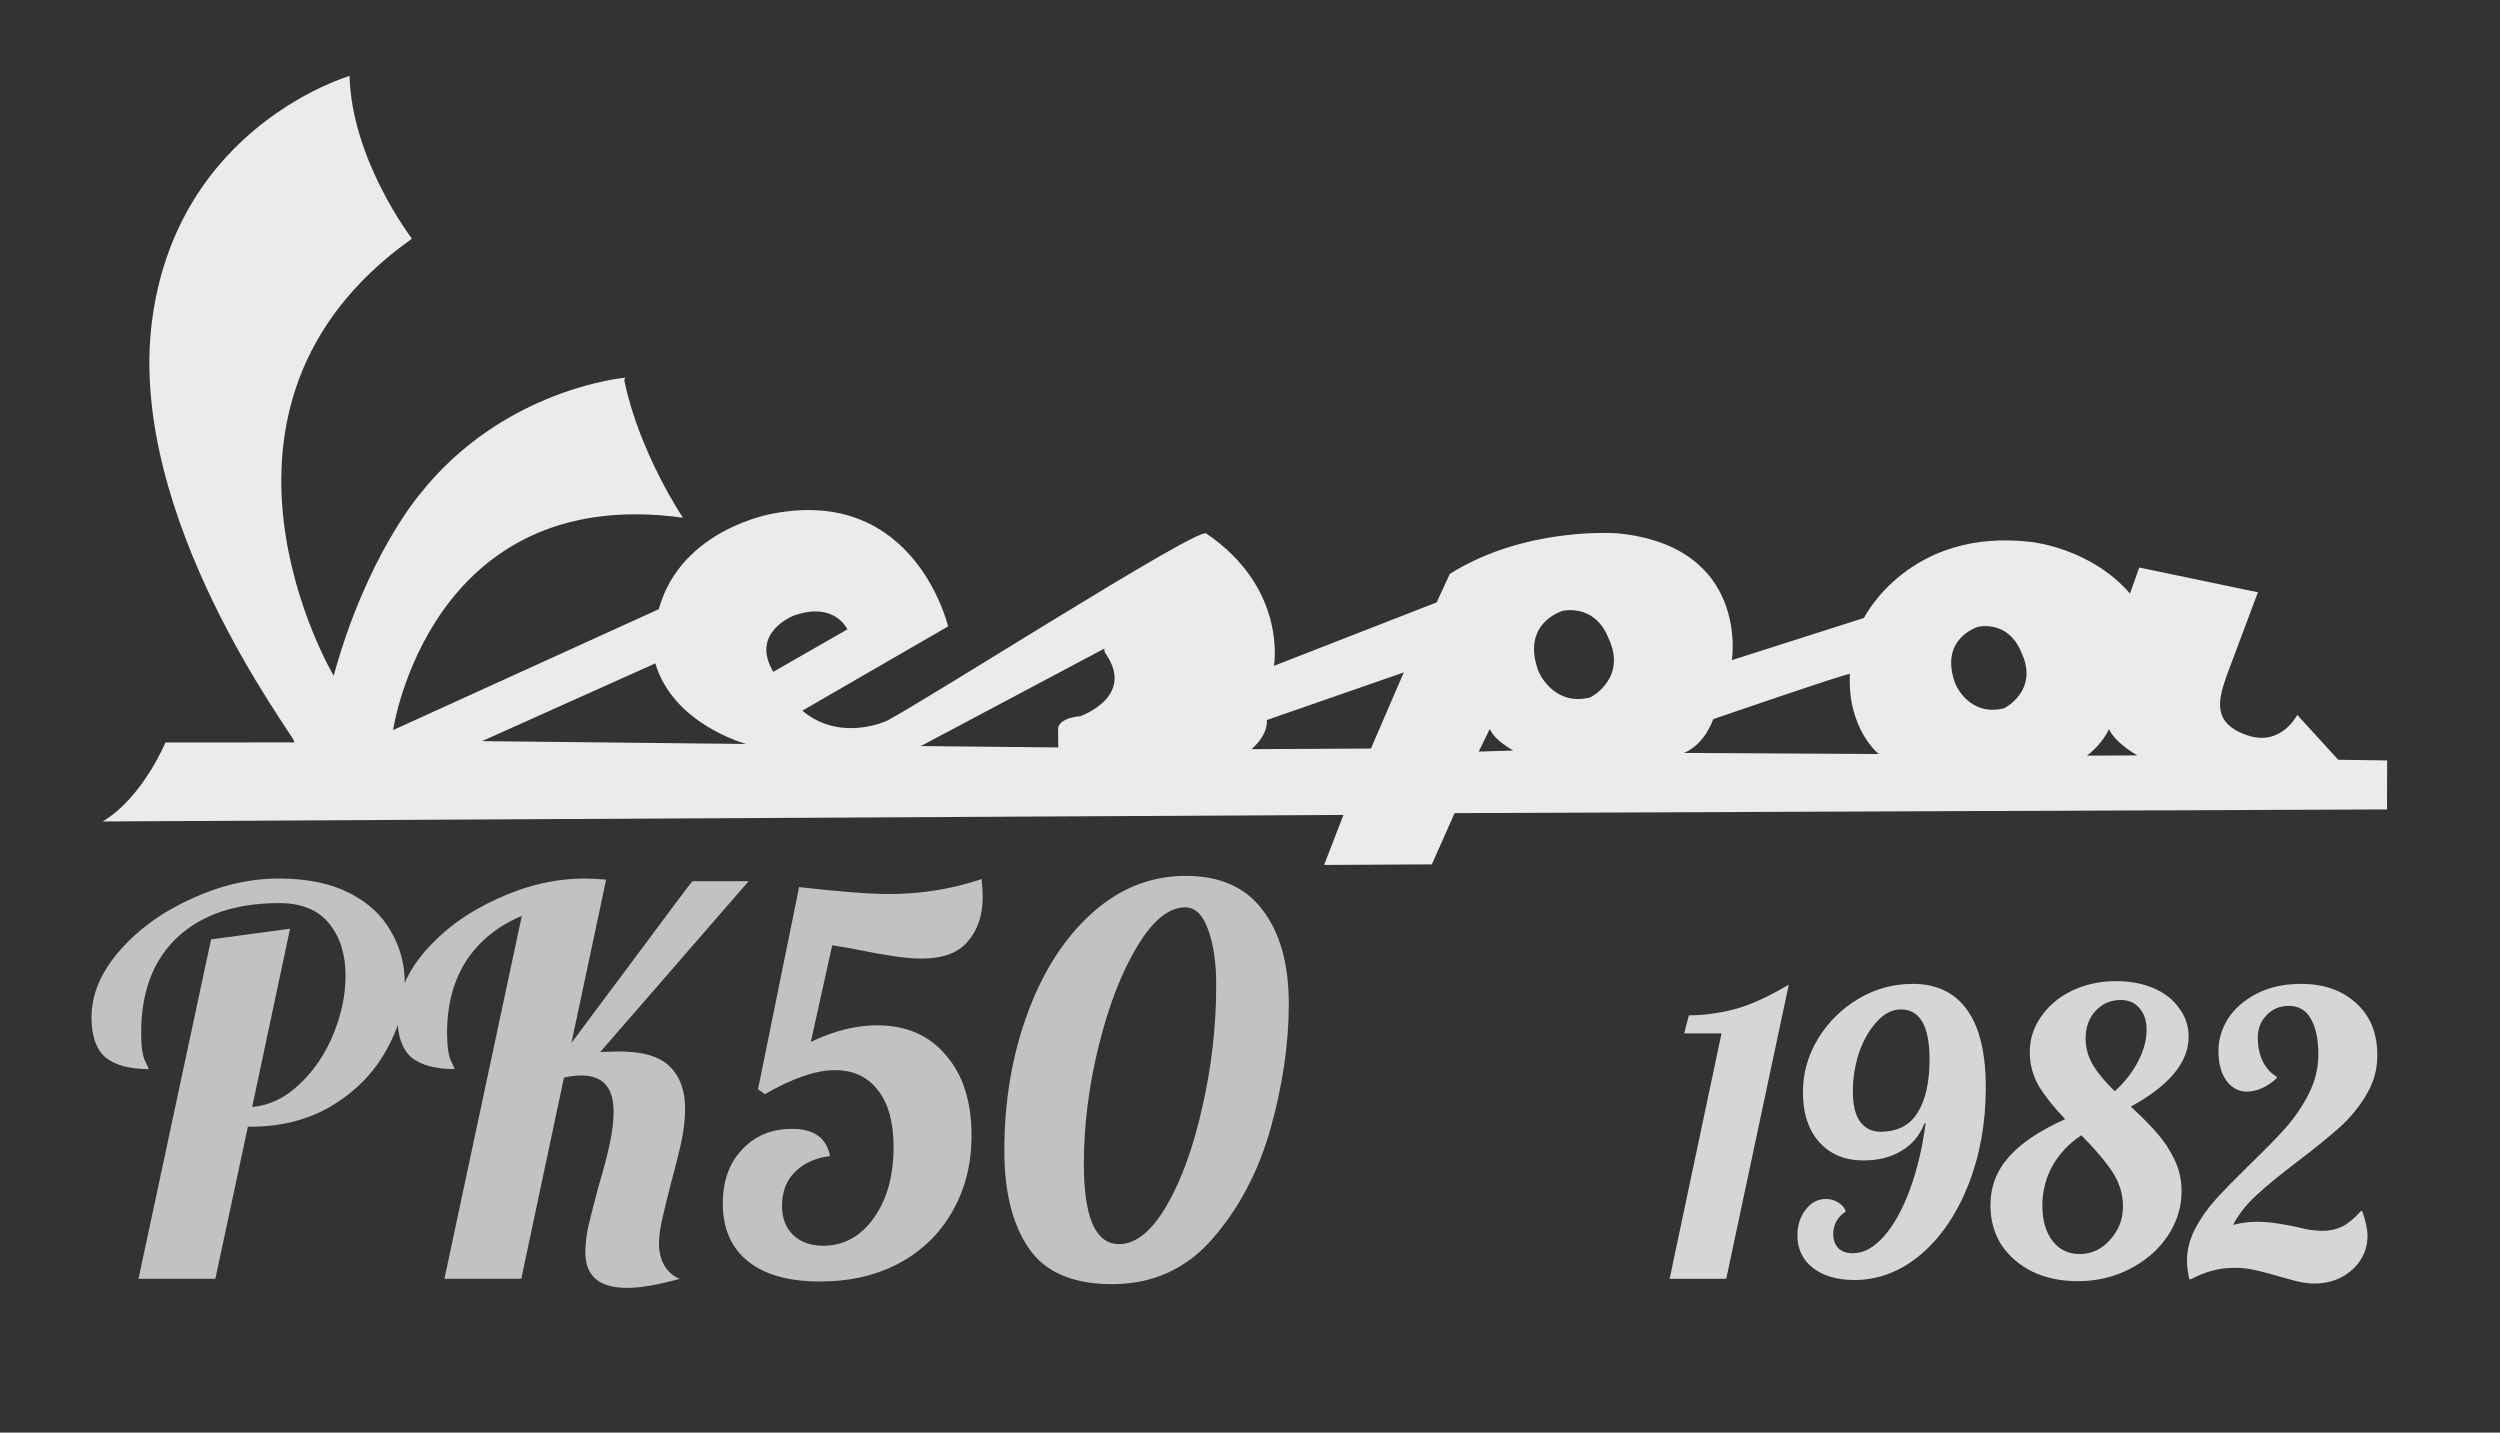 <?xml version="1.0" encoding="UTF-8"?> <svg xmlns="http://www.w3.org/2000/svg" width="89" height="51" viewBox="0 0 89 51" fill="none"><rect x="0" y="0" width="89" height="51" fill="#333333" stroke="none"/><path d="M7.514 33.442L10.326 33.062L8.977 39.408C9.585 39.357 10.142 39.091 10.649 38.61C11.168 38.129 11.573 37.533 11.865 36.824C12.156 36.114 12.302 35.418 12.302 34.734C12.302 33.974 12.105 33.353 11.713 32.872C11.32 32.391 10.731 32.15 9.946 32.15C8.4 32.15 7.191 32.555 6.317 33.366C5.455 34.176 5.025 35.31 5.025 36.767C5.025 37.236 5.069 37.565 5.158 37.755C5.246 37.932 5.291 38.033 5.291 38.059C4.607 38.059 4.094 37.919 3.752 37.641C3.422 37.349 3.258 36.874 3.258 36.216C3.258 35.405 3.587 34.62 4.246 33.86C4.917 33.087 5.772 32.467 6.811 31.998C7.849 31.517 8.888 31.276 9.927 31.276C10.928 31.276 11.764 31.447 12.435 31.789C13.106 32.131 13.6 32.587 13.917 33.157C14.246 33.714 14.411 34.335 14.411 35.019C14.411 35.842 14.183 36.647 13.727 37.432C13.284 38.217 12.644 38.863 11.808 39.37C10.972 39.864 10.009 40.111 8.92 40.111H8.825L7.666 45.526H4.93L7.514 33.442ZM22.319 45.849C21.331 45.849 20.837 45.425 20.837 44.576C20.837 44.297 20.875 43.98 20.951 43.626C21.04 43.258 21.16 42.79 21.312 42.22C21.49 41.624 21.623 41.118 21.711 40.7C21.8 40.282 21.844 39.908 21.844 39.579C21.844 38.718 21.464 38.287 20.704 38.287C20.489 38.287 20.28 38.312 20.077 38.363L18.557 45.526H15.821L18.576 32.606C17.728 32.961 17.069 33.492 16.6 34.202C16.144 34.911 15.916 35.766 15.916 36.767C15.916 37.236 15.961 37.565 16.049 37.755C16.138 37.932 16.182 38.033 16.182 38.059C15.498 38.059 14.985 37.919 14.643 37.641C14.314 37.349 14.149 36.874 14.149 36.216C14.149 35.405 14.479 34.62 15.137 33.86C15.809 33.087 16.664 32.467 17.702 31.998C18.741 31.517 19.78 31.276 20.818 31.276C20.996 31.276 21.249 31.288 21.578 31.314L20.343 37.128L22.3 34.506C23.858 32.403 24.644 31.358 24.656 31.371H26.651L21.369 37.451L22.034 37.432C22.896 37.432 23.504 37.615 23.858 37.983C24.213 38.337 24.39 38.831 24.39 39.465C24.39 39.832 24.346 40.225 24.257 40.643C24.169 41.048 24.042 41.555 23.877 42.163C23.776 42.556 23.681 42.942 23.592 43.322C23.504 43.702 23.459 44.019 23.459 44.272C23.459 44.563 23.523 44.823 23.649 45.051C23.789 45.279 23.972 45.437 24.2 45.526C23.428 45.741 22.801 45.849 22.319 45.849ZM29.189 45.621C28.075 45.621 27.22 45.38 26.625 44.899C26.029 44.417 25.732 43.733 25.732 42.847C25.732 42.049 25.959 41.409 26.416 40.928C26.872 40.434 27.467 40.187 28.201 40.187C28.974 40.187 29.424 40.51 29.55 41.156C29.031 41.219 28.613 41.409 28.297 41.726C27.992 42.03 27.84 42.429 27.84 42.923C27.84 43.366 27.974 43.715 28.239 43.968C28.506 44.221 28.86 44.348 29.303 44.348C30.038 44.348 30.64 44.019 31.108 43.36C31.577 42.701 31.811 41.859 31.811 40.833C31.811 39.959 31.628 39.288 31.261 38.819C30.893 38.337 30.38 38.097 29.721 38.097C29.05 38.097 28.221 38.382 27.233 38.952L26.985 38.781L28.448 31.58C29.88 31.744 30.944 31.827 31.64 31.827C32.793 31.827 33.895 31.649 34.947 31.295C34.972 31.573 34.984 31.782 34.984 31.922C34.984 32.581 34.807 33.112 34.453 33.518C34.111 33.923 33.559 34.126 32.8 34.126C32.508 34.126 32.16 34.094 31.755 34.031C31.349 33.968 30.963 33.898 30.596 33.822C30.279 33.758 29.956 33.702 29.627 33.651L28.866 37.09C29.69 36.697 30.475 36.501 31.223 36.501C32.261 36.501 33.078 36.855 33.673 37.565C34.282 38.261 34.586 39.212 34.586 40.415C34.586 41.441 34.358 42.346 33.901 43.132C33.458 43.917 32.825 44.532 32.002 44.975C31.191 45.406 30.253 45.621 29.189 45.621ZM39.592 45.716C38.198 45.716 37.21 45.291 36.628 44.443C36.045 43.594 35.754 42.435 35.754 40.966C35.754 39.218 36.026 37.596 36.571 36.102C37.115 34.607 37.875 33.416 38.851 32.53C39.839 31.631 40.96 31.181 42.214 31.181C43.43 31.181 44.342 31.586 44.95 32.397C45.57 33.208 45.881 34.322 45.881 35.741C45.881 37.147 45.665 38.623 45.235 40.168C44.804 41.7 44.114 43.011 43.164 44.101C42.226 45.178 41.036 45.716 39.592 45.716ZM39.839 44.291C40.434 44.291 40.998 43.835 41.53 42.923C42.062 42.011 42.486 40.839 42.803 39.408C43.132 37.977 43.297 36.532 43.297 35.076C43.297 34.278 43.202 33.619 43.012 33.1C42.822 32.568 42.549 32.302 42.195 32.302C41.612 32.302 41.042 32.764 40.485 33.689C39.927 34.614 39.471 35.791 39.117 37.223C38.762 38.654 38.585 40.06 38.585 41.441C38.585 43.341 39.003 44.291 39.839 44.291Z" fill="white" fill-opacity="0.7"></path><path opacity="0.8" d="M61.286 36.79H59.956L60.124 36.146C60.637 36.146 61.169 36.076 61.72 35.936C62.27 35.796 62.924 35.502 63.68 35.054L61.454 45.526H59.438L61.286 36.79ZM66.018 45.568C65.402 45.568 64.907 45.423 64.534 45.134C64.17 44.844 63.988 44.462 63.988 43.986C63.988 43.622 64.086 43.314 64.282 43.062C64.478 42.81 64.716 42.684 64.996 42.684C65.164 42.684 65.313 42.726 65.444 42.81C65.584 42.894 65.673 43.001 65.71 43.132C65.57 43.216 65.458 43.333 65.374 43.482C65.299 43.622 65.262 43.771 65.262 43.93C65.262 44.126 65.318 44.289 65.43 44.42C65.551 44.55 65.729 44.616 65.962 44.616C66.345 44.616 66.713 44.415 67.068 44.014C67.423 43.612 67.731 43.057 67.992 42.348C68.253 41.639 68.44 40.85 68.552 39.982L68.51 39.996C68.342 40.425 68.067 40.752 67.684 40.976C67.311 41.2 66.863 41.312 66.34 41.312C65.687 41.312 65.164 41.097 64.772 40.668C64.38 40.229 64.184 39.636 64.184 38.89C64.184 38.209 64.361 37.574 64.716 36.986C65.08 36.389 65.561 35.913 66.158 35.558C66.755 35.203 67.399 35.026 68.09 35.026C68.949 35.026 69.597 35.339 70.036 35.964C70.475 36.58 70.694 37.495 70.694 38.708C70.694 39.968 70.489 41.12 70.078 42.166C69.667 43.211 69.103 44.042 68.384 44.658C67.665 45.264 66.877 45.568 66.018 45.568ZM66.942 40.29C67.549 40.29 67.992 40.061 68.272 39.604C68.552 39.147 68.692 38.517 68.692 37.714C68.692 36.529 68.351 35.936 67.67 35.936C67.362 35.936 67.077 36.081 66.816 36.37C66.555 36.65 66.345 37.014 66.186 37.462C66.037 37.91 65.962 38.372 65.962 38.848C65.962 39.343 66.051 39.706 66.228 39.94C66.405 40.173 66.643 40.29 66.942 40.29ZM75.858 39.394C76.25 39.758 76.563 40.075 76.796 40.346C77.039 40.617 77.244 40.929 77.412 41.284C77.58 41.629 77.664 42.002 77.664 42.404C77.664 42.983 77.496 43.519 77.16 44.014C76.833 44.499 76.385 44.886 75.816 45.176C75.256 45.465 74.64 45.61 73.968 45.61C73.371 45.61 72.834 45.498 72.358 45.274C71.891 45.041 71.523 44.723 71.252 44.322C70.991 43.911 70.86 43.44 70.86 42.908C70.86 42.255 71.075 41.685 71.504 41.2C71.933 40.705 72.605 40.252 73.52 39.842C73.119 39.422 72.806 39.03 72.582 38.666C72.367 38.292 72.26 37.891 72.26 37.462C72.26 36.995 72.395 36.571 72.666 36.188C72.937 35.796 73.305 35.488 73.772 35.264C74.248 35.04 74.771 34.928 75.34 34.928C75.835 34.928 76.278 35.012 76.67 35.18C77.062 35.348 77.365 35.586 77.58 35.894C77.804 36.193 77.916 36.529 77.916 36.902C77.916 37.816 77.23 38.647 75.858 39.394ZM75.494 35.6C75.139 35.6 74.841 35.73 74.598 35.992C74.365 36.244 74.248 36.571 74.248 36.972C74.248 37.308 74.337 37.625 74.514 37.924C74.691 38.213 74.948 38.521 75.284 38.848C75.629 38.54 75.905 38.19 76.11 37.798C76.315 37.406 76.418 37.028 76.418 36.664C76.418 36.337 76.334 36.081 76.166 35.894C76.007 35.698 75.783 35.6 75.494 35.6ZM74.038 44.644C74.458 44.644 74.817 44.476 75.116 44.14C75.424 43.804 75.578 43.407 75.578 42.95C75.578 42.511 75.452 42.1 75.2 41.718C74.948 41.335 74.579 40.901 74.094 40.416C73.646 40.715 73.301 41.083 73.058 41.522C72.825 41.951 72.708 42.418 72.708 42.922C72.708 43.444 72.829 43.864 73.072 44.182C73.315 44.49 73.637 44.644 74.038 44.644ZM82.407 45.694C82.22 45.694 82.024 45.67 81.819 45.624C81.623 45.577 81.38 45.512 81.091 45.428C80.745 45.325 80.461 45.251 80.237 45.204C80.013 45.157 79.779 45.134 79.537 45.134C79.014 45.134 78.501 45.269 77.997 45.54H77.941C77.885 45.316 77.857 45.096 77.857 44.882C77.857 44.49 77.955 44.107 78.151 43.734C78.356 43.351 78.603 43.001 78.893 42.684C79.182 42.367 79.579 41.961 80.083 41.466C80.615 40.953 81.044 40.514 81.371 40.15C81.697 39.776 81.973 39.37 82.197 38.932C82.421 38.484 82.533 38.017 82.533 37.532C82.533 37 82.444 36.58 82.267 36.272C82.099 35.964 81.837 35.81 81.483 35.81C81.156 35.81 80.89 35.922 80.685 36.146C80.479 36.361 80.377 36.627 80.377 36.944C80.377 37.261 80.437 37.546 80.559 37.798C80.689 38.041 80.853 38.218 81.049 38.33V38.386C80.89 38.535 80.717 38.652 80.531 38.736C80.344 38.82 80.162 38.862 79.985 38.862C79.695 38.862 79.453 38.731 79.257 38.47C79.07 38.209 78.977 37.854 78.977 37.406C78.977 37.014 79.089 36.636 79.313 36.272C79.546 35.908 79.887 35.609 80.335 35.376C80.783 35.142 81.31 35.026 81.917 35.026C82.729 35.026 83.382 35.255 83.877 35.712C84.381 36.16 84.633 36.781 84.633 37.574C84.633 38.078 84.502 38.544 84.241 38.974C83.989 39.403 83.676 39.786 83.303 40.122C82.929 40.458 82.43 40.864 81.805 41.34C81.189 41.806 80.699 42.208 80.335 42.544C79.971 42.88 79.691 43.234 79.495 43.608C79.765 43.533 80.055 43.496 80.363 43.496C80.587 43.496 80.82 43.514 81.063 43.552C81.305 43.589 81.534 43.631 81.749 43.678C81.786 43.687 81.907 43.715 82.113 43.762C82.327 43.799 82.519 43.818 82.687 43.818C82.939 43.818 83.172 43.767 83.387 43.664C83.601 43.552 83.825 43.365 84.059 43.104L84.101 43.132C84.222 43.477 84.283 43.767 84.283 44C84.283 44.327 84.194 44.62 84.017 44.882C83.849 45.134 83.62 45.334 83.331 45.484C83.041 45.624 82.733 45.694 82.407 45.694Z" fill="white"></path><g opacity="0.9" clip-path="url(#clip0_86_371)"><path d="M12.445 2.704C12.445 2.704 6.303 4.473 5.409 11.443C4.515 18.414 10.451 26.175 10.465 26.376L10.476 26.43L5.89 26.432C5.89 26.432 5.085 28.387 3.656 29.244L47.827 29.011L47.138 30.792L50.974 30.772L51.783 28.947L84.977 28.816L84.983 27.071L83.243 27.048L81.782 25.451C81.782 25.451 81.216 26.582 80.017 26.181C78.723 25.749 78.983 24.892 79.258 24.085L80.382 21.085L76.156 20.203L75.828 21.131C74.431 19.51 72.332 19.297 72.332 19.297C67.957 18.765 66.358 21.999 66.358 21.999L61.655 23.5C61.655 23.5 62.297 19.464 57.601 18.987C57.601 18.987 54.345 18.719 51.615 20.429L51.146 21.444L45.352 23.704C45.352 23.704 45.844 20.958 42.938 18.989C42.618 18.771 32.958 24.942 31.567 25.662C31.567 25.662 29.918 26.44 28.563 25.3L33.752 22.3C33.752 22.3 32.587 17.31 27.518 18.284C27.518 18.284 24.242 18.813 23.453 21.687L13.994 25.991C13.994 25.991 15.279 17.186 24.313 18.43C24.313 18.43 22.779 16.161 22.234 13.584C22.215 13.487 22.265 13.444 22.265 13.444C22.265 13.444 17.923 13.816 14.935 17.607C14.892 17.663 13.057 19.816 11.898 23.988L11.877 24.053C11.877 24.053 6.221 14.532 14.62 8.53C14.672 8.493 14.641 8.465 14.641 8.465C14.641 8.465 12.515 5.67 12.445 2.704ZM29.008 21.766C29.885 21.758 30.166 22.406 30.166 22.406L27.529 23.917C26.694 22.515 28.234 21.921 28.303 21.899C28.572 21.811 28.805 21.767 29.008 21.766ZM55.855 21.721C56.906 21.699 57.217 22.622 57.256 22.704C57.95 24.155 56.618 24.828 56.614 24.829C55.305 25.157 54.785 23.94 54.768 23.892C54.13 22.173 55.638 21.744 55.638 21.744C55.715 21.733 55.785 21.723 55.855 21.721ZM70.633 22.289C71.622 22.268 71.919 23.142 71.957 23.219C72.61 24.587 71.35 25.214 71.345 25.215C70.112 25.523 69.625 24.386 69.609 24.341C69.009 22.722 70.426 22.312 70.426 22.312C70.499 22.302 70.567 22.291 70.633 22.289ZM39.314 23.09C39.314 23.09 39.308 23.195 39.348 23.251C40.451 24.808 38.457 25.496 38.457 25.496C37.642 25.576 37.668 25.942 37.668 25.942L37.674 26.609L32.782 26.56L39.314 23.09ZM23.33 23.616C23.973 25.795 26.564 26.485 26.564 26.485L17.161 26.384L23.33 23.616ZM49.975 23.938L48.805 26.648L44.555 26.67C45.184 26.112 45.099 25.633 45.099 25.633L49.975 23.938ZM65.856 23.995C65.763 25.956 66.883 26.843 66.883 26.843L59.948 26.804C60.703 26.497 60.99 25.603 60.99 25.603C60.99 25.603 65.859 23.924 65.856 23.995ZM53.037 25.947C53.191 26.352 53.871 26.718 53.871 26.718L52.643 26.757L53.037 25.947ZM75.081 25.96C75.317 26.468 76.09 26.892 76.09 26.892L74.296 26.901C74.863 26.468 75.081 25.96 75.081 25.96Z" fill="white"></path></g><defs><clipPath id="clip0_86_371"><rect width="84.268" height="30.547" fill="white" transform="translate(6.391) rotate(12.076)"></rect></clipPath></defs></svg> 
